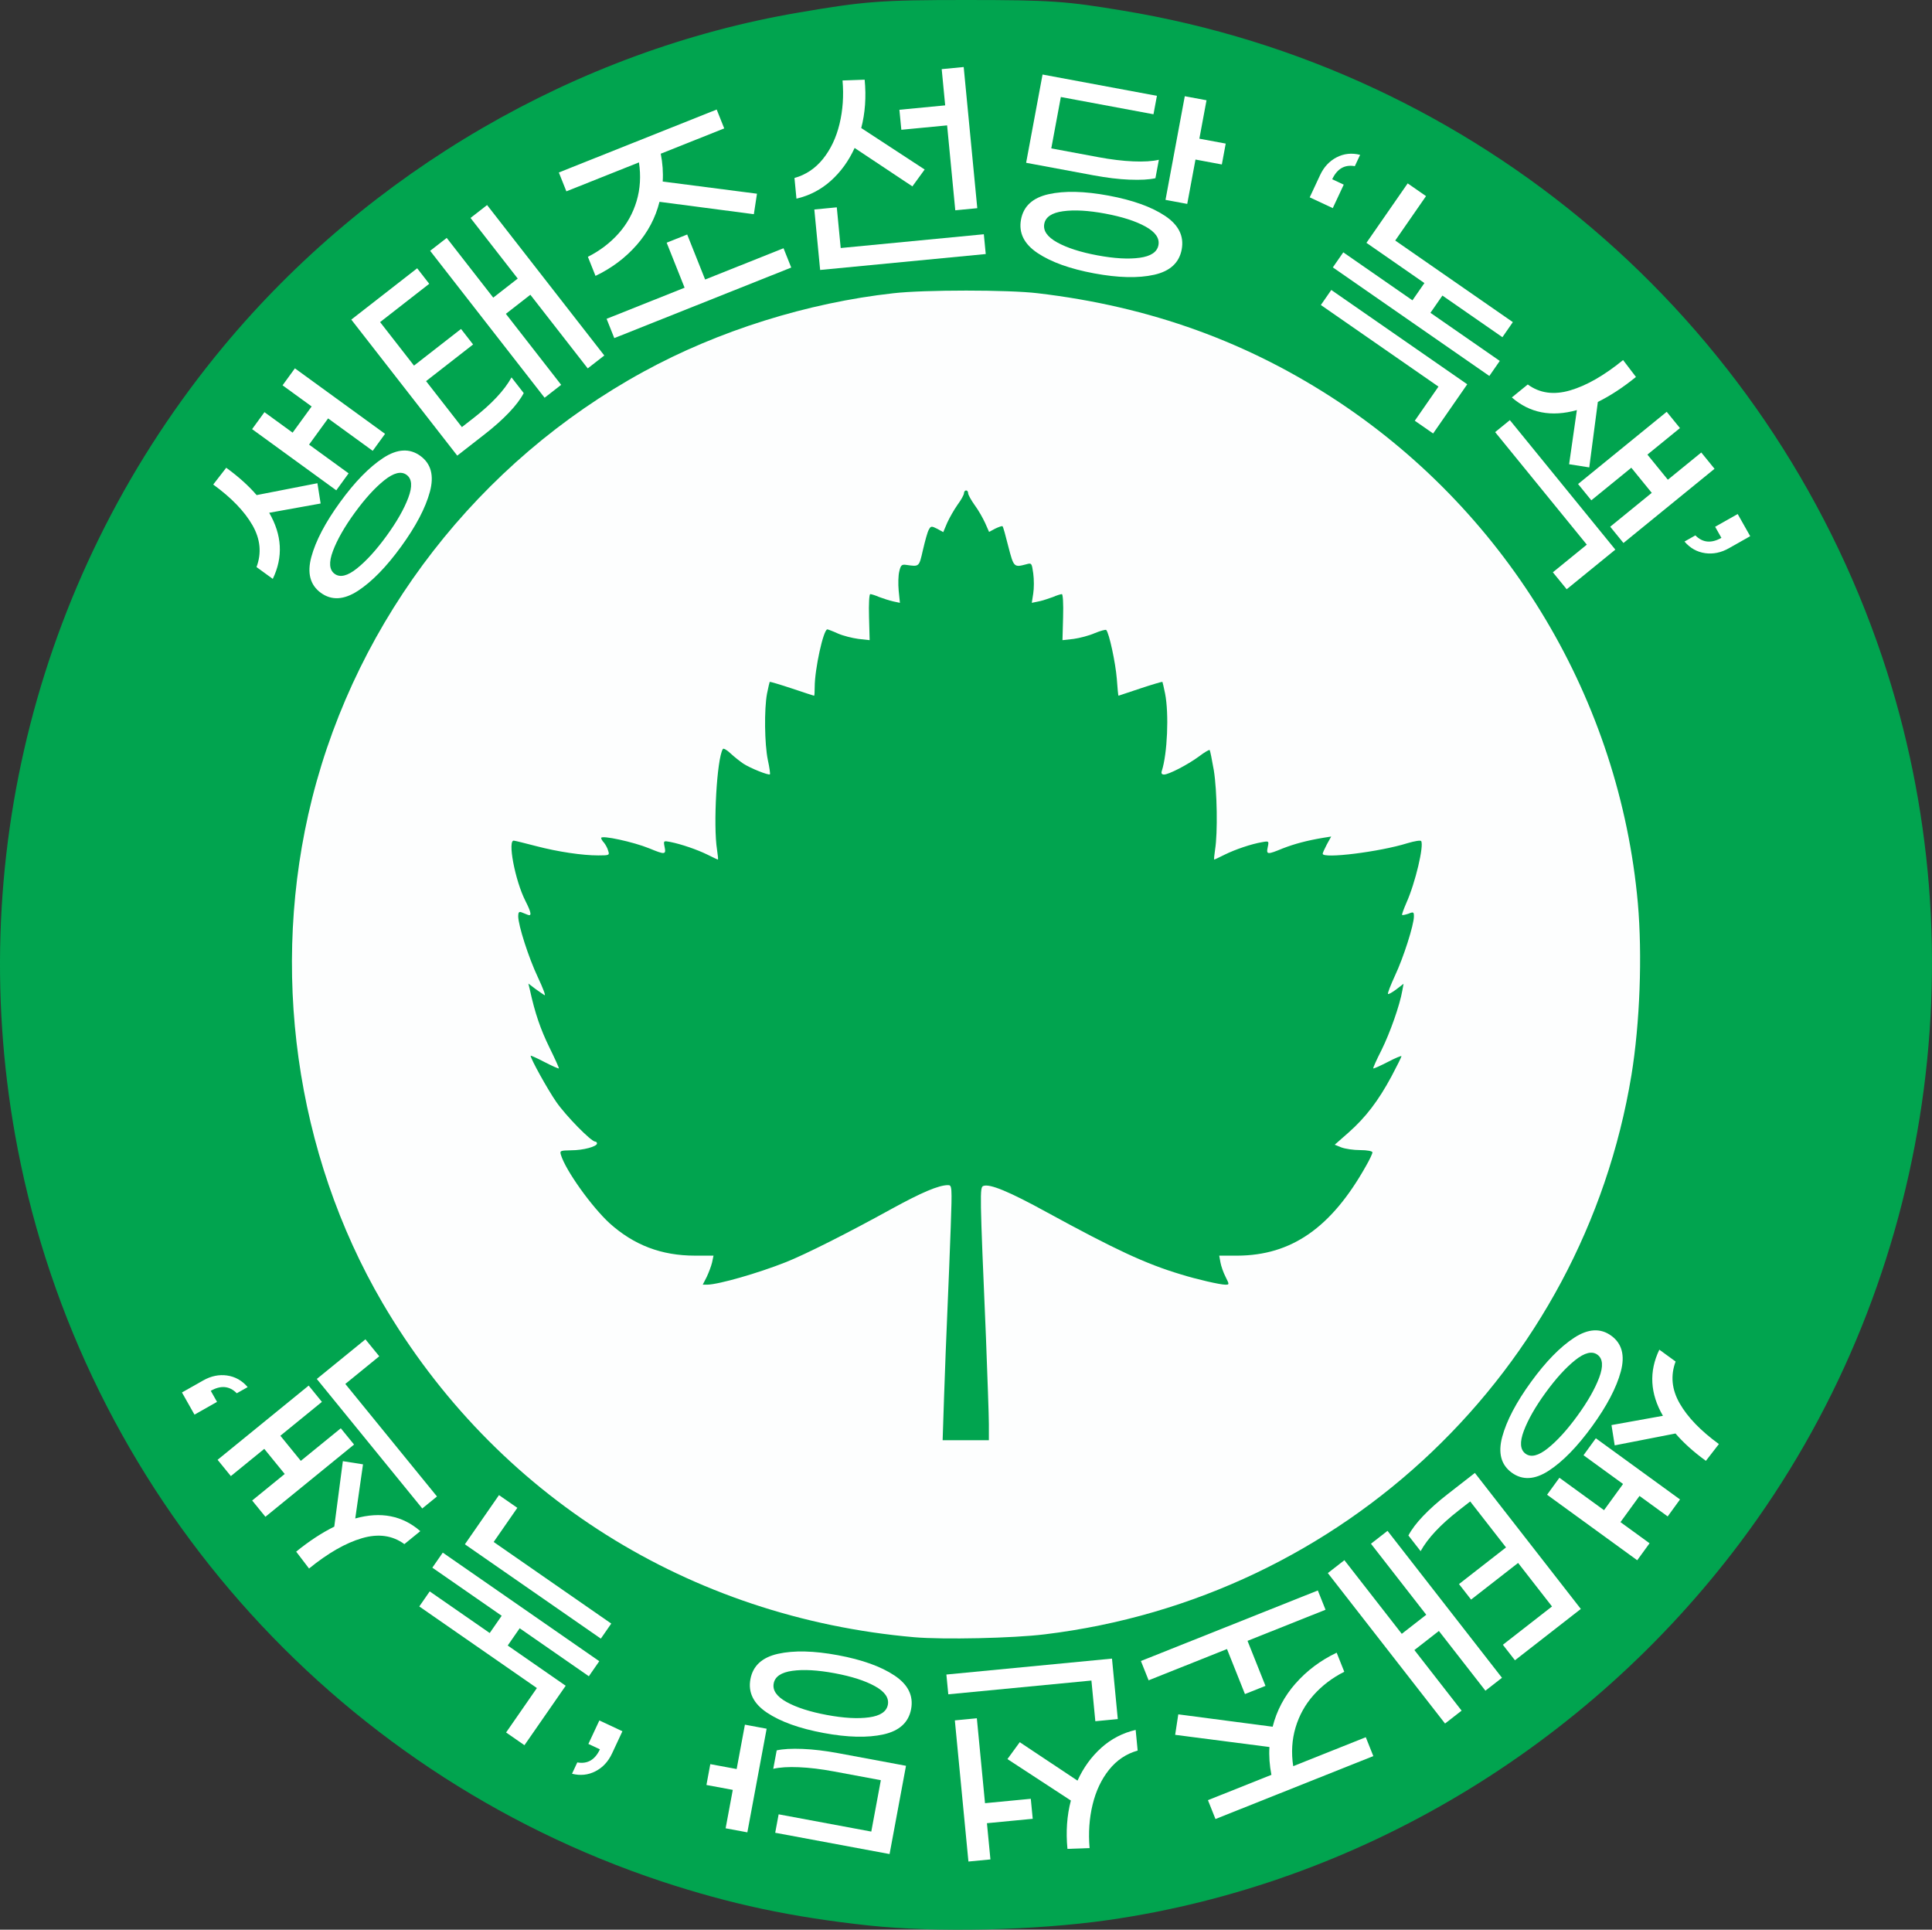 <?xml version="1.0" encoding="UTF-8"?>
<svg id="_레이어_2" data-name="레이어 2" xmlns="http://www.w3.org/2000/svg" viewBox="0 0 931.8 930.54">
  <rect x="0" y="0" width="931.8" height="930.54" fill="#333333" stroke="none"/>
  <defs>
    <style>
      .cls-1 {
        fill: #fff;
      }

      .cls-2 {
        fill: #fdfefe;
      }

      .cls-3 {
        fill: #01a44f;
      }
    </style>
  </defs>
  <g id="_레이어_1-2" data-name="레이어 1">
    <path class="cls-3" d="M418.93,928.5c-37.1-4-66.7-10.3-100-21.3C159.43,854.2,40.43,718.8,8.53,554c-26.6-137.6,9.7-279.2,99.2-386.9C177.93,82.6,278.33,24.3,384.93,6.1,416.93,.6,424.83,0,465.93,0s48.4,.6,75.5,5.1c170.5,28.1,311.3,148,366.4,311.9,48.4,144.1,22.5,305.6-68.6,426.9-74.2,98.8-184.8,164.8-304.8,182-35.1,5-82.9,6.1-115.5,2.6Z"/>
    <path class="cls-2" d="M440.93,789.5c-108.4-9.5-202-68.3-256.5-161.3-42-71.9-54.5-161.2-33.9-243.2,21.9-87,80.5-162.4,159.9-205.8,36-19.7,79-33.2,120.5-37.8,14.9-1.7,55.4-1.7,69.5,0,54.4,6.4,101.8,23.6,145.5,52.6,82,54.6,135.2,143.8,144,241.5,2.2,25.2,1,57.9-3.1,83-23.5,142.3-138.7,252.1-282.9,269.6-15.4,1.9-48.9,2.6-63,1.4Zm36-102.7c0-4.3-.7-23.1-1.4-41.8-3-70-3-72.4-1.3-73.1,3.1-1.2,12.5,2.7,30.7,12.7,32.8,17.9,47.5,24.8,64.5,29.9,7.7,2.4,19,5,21.6,5,1.9,0,1.9-.1,.1-3.7-1.1-2.1-2.2-5.3-2.5-7l-.6-3.3h8.7c26.1-.1,45.3-13.4,62-43.1,1.8-3.1,3.2-6.1,3.2-6.7s-2.5-1.1-5.9-1.1c-3.2,0-7.3-.6-9.1-1.3l-3.2-1.3,6.6-5.8c8.4-7.4,14.5-15.5,20.7-27,2.7-5.1,4.9-9.5,4.9-9.9,0-.3-3,.9-6.6,2.8-3.7,1.9-6.8,3.3-7,3.1s1.6-4.2,4-8.9c4.1-8.3,8.8-21.6,10-28.6l.6-3.3-3.5,2.7c-2,1.5-3.8,2.5-4,2.2-.3-.3,1.3-4.3,3.4-8.9,4.1-8.7,9.1-24.4,9.1-28.5,0-2.1-.2-2.3-2.6-1.3-1.5,.5-2.8,.8-3.1,.6-.2-.2,.8-2.9,2.1-5.9,4.3-9.6,8.5-27.5,7.1-29.7-.3-.5-3.2,0-6.6,1-13.4,4.2-40.9,7.6-40.9,5.1,0-.4,.9-2.4,2-4.5l2.1-3.8-3.8,.6c-7.8,1.3-13.8,2.9-19.5,5.1-7.5,3.1-8.1,3.1-7.3-.6,.6-2.9,.6-3-2.7-2.4-5.3,.9-12.9,3.5-18,6-2.6,1.3-4.9,2.4-5.1,2.4s0-2.1,.4-4.8c1.3-7.9,1-28.2-.6-38.2-.9-5.2-1.8-9.6-2-9.8-.2-.3-2.6,1.1-5.2,3.1-5.6,4.1-14.6,8.7-16.8,8.7-1.1,0-1.5-.6-1.1-1.7,2.7-8.4,3.5-27.5,1.6-37.3-.6-3-1.2-5.5-1.3-5.7-.2-.1-5,1.3-10.7,3.2l-10.5,3.5c-.1,0-.5-3.7-.8-8.2-.6-7.6-3.7-22.1-5.1-23.5-.3-.3-2.8,.4-5.5,1.5-2.7,1.2-7.3,2.4-10.2,2.8l-5.4,.6,.3-11.1c.2-6.5-.1-11.1-.6-11.1s-2.5,.6-4.3,1.4c-1.9,.7-4.9,1.7-6.8,2.1l-3.4,.7,.7-4.5c.4-2.5,.4-6.8,0-9.7-.7-5-.8-5.1-3.3-4.4-6,1.6-6.1,1.5-8.7-8.5-1.3-5.2-2.5-9.6-2.8-9.8-.2-.3-1.8,.3-3.5,1.1l-3,1.6-1.9-4.3c-1.1-2.4-3.3-6.3-5.1-8.7-1.7-2.4-3.1-4.9-3.1-5.7,0-.7-.4-1.3-1-1.3-.5,0-1,.6-1,1.3,0,.8-1.4,3.3-3.1,5.6-1.7,2.4-3.9,6.3-5,8.7l-1.9,4.5-2.9-1.6c-2.8-1.4-3.1-1.4-4.1,.5-.6,1-1.8,5.4-2.8,9.7-1.9,8.3-1.7,8.1-8.1,7.2-2.1-.3-2.6,.1-3.3,3.1-.5,1.9-.6,6.1-.3,9.3l.6,5.9-3.3-.7c-1.8-.4-4.8-1.4-6.7-2.1-1.8-.8-3.8-1.4-4.3-1.4s-.8,4.6-.6,11.1l.3,11.1-5.4-.6c-3-.4-7.4-1.5-9.9-2.6-2.4-1.1-4.8-2-5.1-2-1.9,0-6.1,19.2-6.1,27.8,0,2.3-.1,4.2-.3,4.2s-5-1.6-10.7-3.5-10.5-3.3-10.7-3.2c-.1,.2-.7,2.7-1.3,5.7-1.4,7.5-1.2,24.3,.4,32,.8,3.6,1.2,6.7,1,6.9-.6,.6-9.6-3-12.9-5.2-1.6-1.1-4.4-3.3-6.1-4.9-1.8-1.7-3.4-2.6-3.7-2.1-2.9,4.6-4.7,36.9-2.8,48.6,.4,2.6,.6,4.7,.4,4.7s-2.5-1.1-5.1-2.4c-4.9-2.4-12.4-5-17.9-6.1-3.2-.6-3.3-.6-2.7,2.4,.8,3.8,.1,3.8-7.4,.7-7.6-3.1-23.2-6.5-23.2-5,0,.4,.6,1.5,1.4,2.3,.7,.9,1.7,2.6,2,3.9,.7,2.1,.5,2.2-4.8,2.2-7.6,0-19.3-1.7-30-4.5-5-1.3-9.8-2.5-10.6-2.6-3.3-.8,.4,19.1,5.5,29.1,2.9,5.7,3.1,7.5,1,6.6-.8-.3-2.2-.9-3-1.2-1.1-.4-1.5,.1-1.5,1.9,0,4.4,5,20,9.5,29.5,2.4,5.1,3.9,9,3.2,8.6s-2.7-1.8-4.5-3.1l-3.3-2.5,.7,2.9c2.5,11.5,5.2,19.2,9.4,27.8,2.7,5.5,4.8,10.1,4.6,10.2-.2,.2-3.3-1.2-7-3.1-3.6-1.9-6.6-3.2-6.6-3,0,1.5,8.1,16.1,12.3,22.2,4.7,6.8,16.9,19.2,18.8,19.2,.5,0,.9,.4,.9,.9,0,1.5-6.6,3.3-12.5,3.3-5.2,.1-5.5,.2-4.9,2.2,2.3,7.6,14.9,25.1,23.5,33,11.7,10.5,24.9,15.6,41.2,15.6h8.9l-.7,3.3c-.4,1.7-1.6,4.9-2.6,7l-1.9,3.7h2.2c5.5-.1,24.4-5.5,38-10.9,9.3-3.7,29.8-14,50.8-25.6,14.6-8,22.8-11.5,27.3-11.5,1.9,0,2,.6,1.3,20.3-.4,11.1-1.1,29.2-1.6,40.2s-1.2,29.6-1.6,41.3l-.7,21.2h22.3v-7.7Z"/>
    <g>
      <path class="cls-1" d="M131.56,279.15l-7.84-5.7c2.52-6.77,1.87-13.5-1.97-20.2-3.84-6.69-10.14-13.22-18.91-19.6l6.27-8.09c5.92,4.3,10.81,8.7,14.66,13.18l29.32-5.72,1.55,9.78-24.81,4.47c6.22,10.73,6.8,21.36,1.73,31.88Zm36.58-50.9l-5.95,8.19-40.6-29.5,5.95-8.19,13.59,9.88,9.18-12.63-14.03-10.19,5.95-8.19,43.48,31.59-5.95,8.19-21.52-15.63-9.18,12.63,19.08,13.86Zm16.71-7.43c6.75-4.41,12.72-4.74,17.89-.98,5.17,3.76,6.7,9.53,4.59,17.31-2.11,7.79-6.73,16.59-13.86,26.41-7.13,9.82-14.08,16.93-20.83,21.34-6.75,4.41-12.72,4.74-17.89,.98-5.17-3.76-6.7-9.53-4.59-17.31,2.11-7.79,6.73-16.59,13.86-26.41,7.13-9.82,14.08-16.93,20.83-21.34Zm12.07,19.21c2.06-5.47,1.79-9.15-.83-11.05-2.61-1.9-6.2-1.02-10.76,2.63-4.56,3.65-9.31,8.88-14.25,15.67-4.94,6.8-8.44,12.93-10.5,18.4-2.06,5.47-1.79,9.15,.83,11.05,2.61,1.9,6.2,1.02,10.76-2.63,4.56-3.65,9.31-8.88,14.25-15.67s8.44-12.93,10.5-18.4Z"/>
      <path class="cls-1" d="M228.3,201.65c8.84-6.88,14.97-13.44,18.4-19.66l5.89,7.56c-1.54,2.93-3.94,6.1-7.2,9.5-3.26,3.41-7.16,6.88-11.69,10.4l-13.17,10.26-51.1-65.59,31.77-24.75,5.82,7.48-23.7,18.47,16.35,20.98,22.68-17.67,5.82,7.48-22.68,17.67,17.28,22.17,5.52-4.3Zm6.62-102.77l56.53,72.55-7.99,6.22-27.67-35.51-11.81,9.2,26.67,34.24-7.99,6.22-55.2-70.85,7.99-6.22,22.44,28.8,11.81-9.2-22.77-29.23,7.99-6.22Z"/>
      <path class="cls-1" d="M307.03,118.18c-5.42,6.18-12.03,11.13-19.82,14.86l-3.67-9.2c5.79-2.93,10.71-6.67,14.77-11.22,4.06-4.55,6.96-9.77,8.72-15.65,1.75-5.88,2.13-12.1,1.14-18.66l-35.01,13.96-3.63-9.1,76.13-30.35,3.63,9.1-30.61,12.2c.9,4.59,1.22,9.06,.94,13.42l45.47,5.87-1.51,9.88-45.51-5.97c-1.94,7.73-5.62,14.69-11.04,20.87Zm70.87,1.54l3.71,9.3-85.34,34.02-3.71-9.3,37.62-15-8.65-21.71,9.9-3.95,8.65,21.71,37.82-15.08Z"/>
      <path class="cls-1" d="M400.72,87.17c-4.78,4.28-10.31,7.16-16.59,8.63l-.96-9.97c5.48-1.54,10.07-4.61,13.77-9.22,3.7-4.61,6.36-10.22,7.96-16.83,1.6-6.61,2.08-13.6,1.45-20.97l10.67-.38c.8,8.29,.25,16.06-1.65,23.31l30.59,20-5.92,8.14-27.86-18.53c-2.86,6.26-6.68,11.53-11.46,15.82Zm73.78,25.79l.92,9.54-79.87,7.68-2.8-29.16,10.83-1.04,1.89,19.62,69.04-6.64Zm-17.71-52.5l-22.08,2.12-.93-9.65,22.08-2.12-1.68-17.47,10.61-1.02,6.55,68.07-10.61,1.02-3.94-40.95Z"/>
      <path class="cls-1" d="M561.93,104.12c6.53,4.36,9.2,9.75,8,16.17-1.2,6.42-5.62,10.49-13.28,12.21-7.66,1.71-17.31,1.49-28.96-.68-11.65-2.17-20.73-5.43-27.26-9.79-6.53-4.36-9.2-9.74-8-16.17,1.2-6.42,5.62-10.49,13.28-12.21,7.66-1.71,17.31-1.49,28.96,.68,11.65,2.17,20.73,5.43,27.26,9.79Zm-17.12-17.48c-5.26-.21-11.06-.91-17.41-2.09l-32.5-6.05,7.92-42.56,55.16,10.27-1.66,8.89-44.68-8.32-4.61,24.78,22.66,4.22c6.14,1.14,11.77,1.83,16.87,2.04,5.11,.22,9.23-.04,12.36-.77l-1.66,8.89c-3.05,.68-7.2,.91-12.45,.69Zm4.88,37.66c5.4-.75,8.41-2.78,9.02-6.1,.62-3.32-1.46-6.3-6.22-8.94-4.77-2.64-11.25-4.72-19.43-6.25-8.12-1.51-14.89-1.9-20.33-1.15-5.43,.74-8.46,2.77-9.08,6.09-.62,3.32,1.46,6.3,6.22,8.94,4.77,2.64,11.24,4.72,19.43,6.25,8.19,1.52,14.98,1.91,20.38,1.16Zm41.47-55.05l-1.87,10.06-12.71-2.37-3.98,21.39-10.48-1.95,9.3-49.98,10.48,1.95-3.45,18.53,12.71,2.36Z"/>
      <path class="cls-1" d="M644.67,75.86c3.5-1.81,7.27-2.21,11.31-1.19l-2.55,5.46c-4.91-.87-8.54,1.24-10.91,6.31l5.56,2.6-5.29,11.32-11.12-5.2,5.01-10.73c1.82-3.9,4.48-6.76,7.99-8.57Z"/>
      <path class="cls-1" d="M642.08,139.83l65.57,45.48-16.45,23.72-8.85-6.14,11.42-16.46-56.72-39.35,5.03-7.26Zm81.26,34.21l-5.03,7.26-75.48-52.36,5.03-7.26,33.36,23.14,5.77-8.32-27.96-19.4,19.89-28.67,8.85,6.14-14.85,21.42,56.72,39.35-5.03,7.26-28.94-20.07-5.77,8.32,33.45,23.2Z"/>
      <path class="cls-1" d="M728.19,202.58l50.88,62.46-23.46,19.11-6.67-8.18,16.37-13.33-44.21-54.27,7.1-5.78Zm.96-10.92l7.68-6.26c5.74,4.21,12.56,5.16,20.45,2.85,7.89-2.31,16.4-7.18,25.53-14.62l6.21,8.14c-6.18,5.03-12.31,9.05-18.38,12.05l-4.14,31.57-9.72-1.53,3.74-26.1c-12.29,3.44-22.75,1.4-31.37-6.11Zm97.76,34.4l-43.92,35.78-6.39-7.85,20.04-16.33-9.86-12.11-19.29,15.71-6.39-7.85,42.75-34.83,6.39,7.85-15.7,12.79,9.86,12.11,16.12-13.13,6.39,7.85Z"/>
      <path class="cls-1" d="M822.34,266.73c-3.9-.56-7.21-2.42-9.91-5.59l5.25-2.97c3.49,3.55,7.68,3.95,12.55,1.19l-3.02-5.34,10.87-6.15,6.04,10.69-10.31,5.83c-3.75,2.12-7.58,2.9-11.48,2.35Z"/>
    </g>
    <g>
      <path class="cls-1" d="M747.01,709.17c-6.75,4.41-12.72,4.74-17.89,.98-5.17-3.76-6.7-9.53-4.59-17.31,2.11-7.79,6.73-16.59,13.86-26.41,7.13-9.82,14.08-16.93,20.83-21.34,6.76-4.41,12.72-4.74,17.89-.98s6.7,9.53,4.59,17.31-6.73,16.59-13.86,26.41c-7.13,9.82-14.08,16.93-20.83,21.34Zm-12.07-19.21c-2.06,5.47-1.79,9.15,.83,11.05,2.61,1.9,6.2,1.02,10.76-2.63,4.56-3.65,9.31-8.88,14.25-15.67s8.44-12.93,10.5-18.39c2.06-5.47,1.79-9.15-.83-11.05-2.61-1.9-6.2-1.02-10.76,2.63-4.56,3.65-9.31,8.88-14.25,15.67-4.94,6.8-8.44,12.93-10.5,18.4Zm28.78,11.79l5.95-8.19,40.6,29.5-5.95,8.19-13.59-9.88-9.18,12.63,14.03,10.19-5.95,8.19-43.48-31.59,5.95-8.19,21.52,15.63,9.18-12.63-19.08-13.86Zm36.58-50.9l7.84,5.7c-2.52,6.77-1.87,13.5,1.97,20.2,3.84,6.69,10.14,13.22,18.91,19.6l-6.27,8.09c-5.93-4.3-10.81-8.7-14.66-13.18l-29.32,5.72-1.55-9.78,24.81-4.47c-6.22-10.73-6.8-21.36-1.74-31.88Z"/>
      <path class="cls-1" d="M696.94,831.12l-56.53-72.55,7.99-6.22,27.67,35.51,11.81-9.2-26.67-34.24,7.99-6.22,55.2,70.86-7.99,6.22-22.44-28.8-11.81,9.2,22.77,29.22-7.99,6.22Zm6.62-102.78c-8.83,6.88-14.97,13.44-18.4,19.66l-5.89-7.56c1.54-2.93,3.94-6.1,7.2-9.5,3.26-3.41,7.16-6.88,11.69-10.4l13.17-10.26,51.1,65.59-31.77,24.75-5.83-7.48,23.7-18.47-16.35-20.99-22.68,17.67-5.83-7.48,22.68-17.67-17.27-22.17-5.52,4.3Z"/>
      <path class="cls-1" d="M553.97,810.27l-3.71-9.3,85.33-34.02,3.71,9.3-37.62,15,8.66,21.71-9.9,3.95-8.66-21.71-37.81,15.08Zm70.88,1.54c5.42-6.18,12.02-11.13,19.82-14.86l3.67,9.2c-5.79,2.93-10.71,6.67-14.77,11.22-4.06,4.55-6.96,9.77-8.72,15.65-1.75,5.88-2.13,12.1-1.14,18.66l35.01-13.96,3.63,9.1-76.13,30.35-3.63-9.1,30.61-12.21c-.9-4.59-1.22-9.06-.95-13.42l-45.47-5.87,1.51-9.88,45.51,5.97c1.94-7.73,5.62-14.69,11.04-20.87Z"/>
      <path class="cls-1" d="M457.36,817.03l-.92-9.54,79.87-7.68,2.8,29.16-10.83,1.04-1.89-19.62-69.04,6.64Zm17.71,52.5l22.08-2.12,.93,9.65-22.08,2.12,1.68,17.47-10.61,1.02-6.55-68.07,10.61-1.02,3.94,40.95Zm56.07-26.71c4.78-4.28,10.31-7.16,16.59-8.63l.96,9.97c-5.48,1.54-10.07,4.61-13.77,9.22-3.7,4.61-6.36,10.22-7.96,16.83-1.6,6.61-2.08,13.6-1.45,20.97l-10.68,.38c-.8-8.29-.25-16.06,1.65-23.31l-30.59-19.99,5.93-8.14,27.86,18.53c2.86-6.26,6.68-11.53,11.46-15.82Z"/>
      <path class="cls-1" d="M340.71,860.76l1.87-10.06,12.71,2.36,3.98-21.39,10.48,1.95-9.3,49.97-10.48-1.95,3.45-18.53-12.71-2.36Zm29.22-34.88c-6.53-4.36-9.2-9.75-8-16.17,1.2-6.42,5.62-10.49,13.28-12.21,7.66-1.71,17.31-1.49,28.96,.68,11.65,2.17,20.73,5.43,27.26,9.79,6.53,4.36,9.2,9.74,8,16.17-1.2,6.42-5.62,10.49-13.28,12.21-7.66,1.71-17.31,1.49-28.96-.68-11.65-2.17-20.73-5.43-27.26-9.79Zm17.12,17.48c5.26,.21,11.06,.91,17.41,2.09l32.5,6.05-7.92,42.56-55.16-10.27,1.66-8.89,44.68,8.32,4.61-24.78-22.66-4.22c-6.14-1.14-11.77-1.83-16.87-2.04-5.11-.22-9.23,.04-12.36,.77l1.66-8.89c3.05-.68,7.2-.91,12.45-.7Zm-4.88-37.66c-5.4,.75-8.41,2.78-9.02,6.1-.62,3.32,1.46,6.3,6.22,8.94,4.77,2.64,11.25,4.72,19.43,6.25,8.12,1.51,14.89,1.9,20.33,1.15,5.43-.74,8.46-2.77,9.08-6.09,.62-3.32-1.46-6.3-6.22-8.94s-11.24-4.72-19.43-6.25c-8.19-1.52-14.98-1.91-20.38-1.16Z"/>
      <path class="cls-1" d="M287.19,854.14c-3.5,1.81-7.27,2.21-11.31,1.19l2.55-5.46c4.91,.87,8.54-1.24,10.91-6.31l-5.56-2.6,5.29-11.32,11.12,5.2-5.01,10.73c-1.82,3.9-4.48,6.76-7.99,8.57Z"/>
      <path class="cls-1" d="M208.52,755.96l5.03-7.26,75.48,52.36-5.03,7.26-33.36-23.14-5.77,8.32,27.96,19.4-19.89,28.67-8.85-6.14,14.85-21.42-56.72-39.35,5.03-7.26,28.94,20.07,5.77-8.32-33.45-23.2Zm81.26,34.21l-65.57-45.48,16.45-23.72,8.85,6.14-11.42,16.46,56.72,39.35-5.03,7.26Z"/>
      <path class="cls-1" d="M104.95,703.94l43.92-35.78,6.39,7.85-20.04,16.33,9.86,12.11,19.29-15.71,6.39,7.85-42.75,34.83-6.39-7.85,15.7-12.79-9.86-12.11-16.12,13.13-6.39-7.85Zm97.76,34.4l-7.68,6.26c-5.74-4.21-12.56-5.16-20.45-2.85-7.89,2.31-16.4,7.18-25.53,14.62l-6.21-8.14c6.18-5.03,12.31-9.05,18.38-12.06l4.14-31.57,9.72,1.53-3.74,26.1c12.29-3.44,22.75-1.4,31.37,6.11Zm.96-10.92l-50.88-62.46,23.46-19.11,6.67,8.18-16.37,13.33,44.21,54.27-7.1,5.78Z"/>
      <path class="cls-1" d="M109.54,663.3c3.9,.56,7.21,2.42,9.91,5.59l-5.25,2.97c-3.49-3.55-7.68-3.95-12.55-1.19l3.02,5.34-10.87,6.15-6.04-10.69,10.31-5.83c3.75-2.12,7.58-2.9,11.48-2.35Z"/>
    </g>
  </g>
</svg>